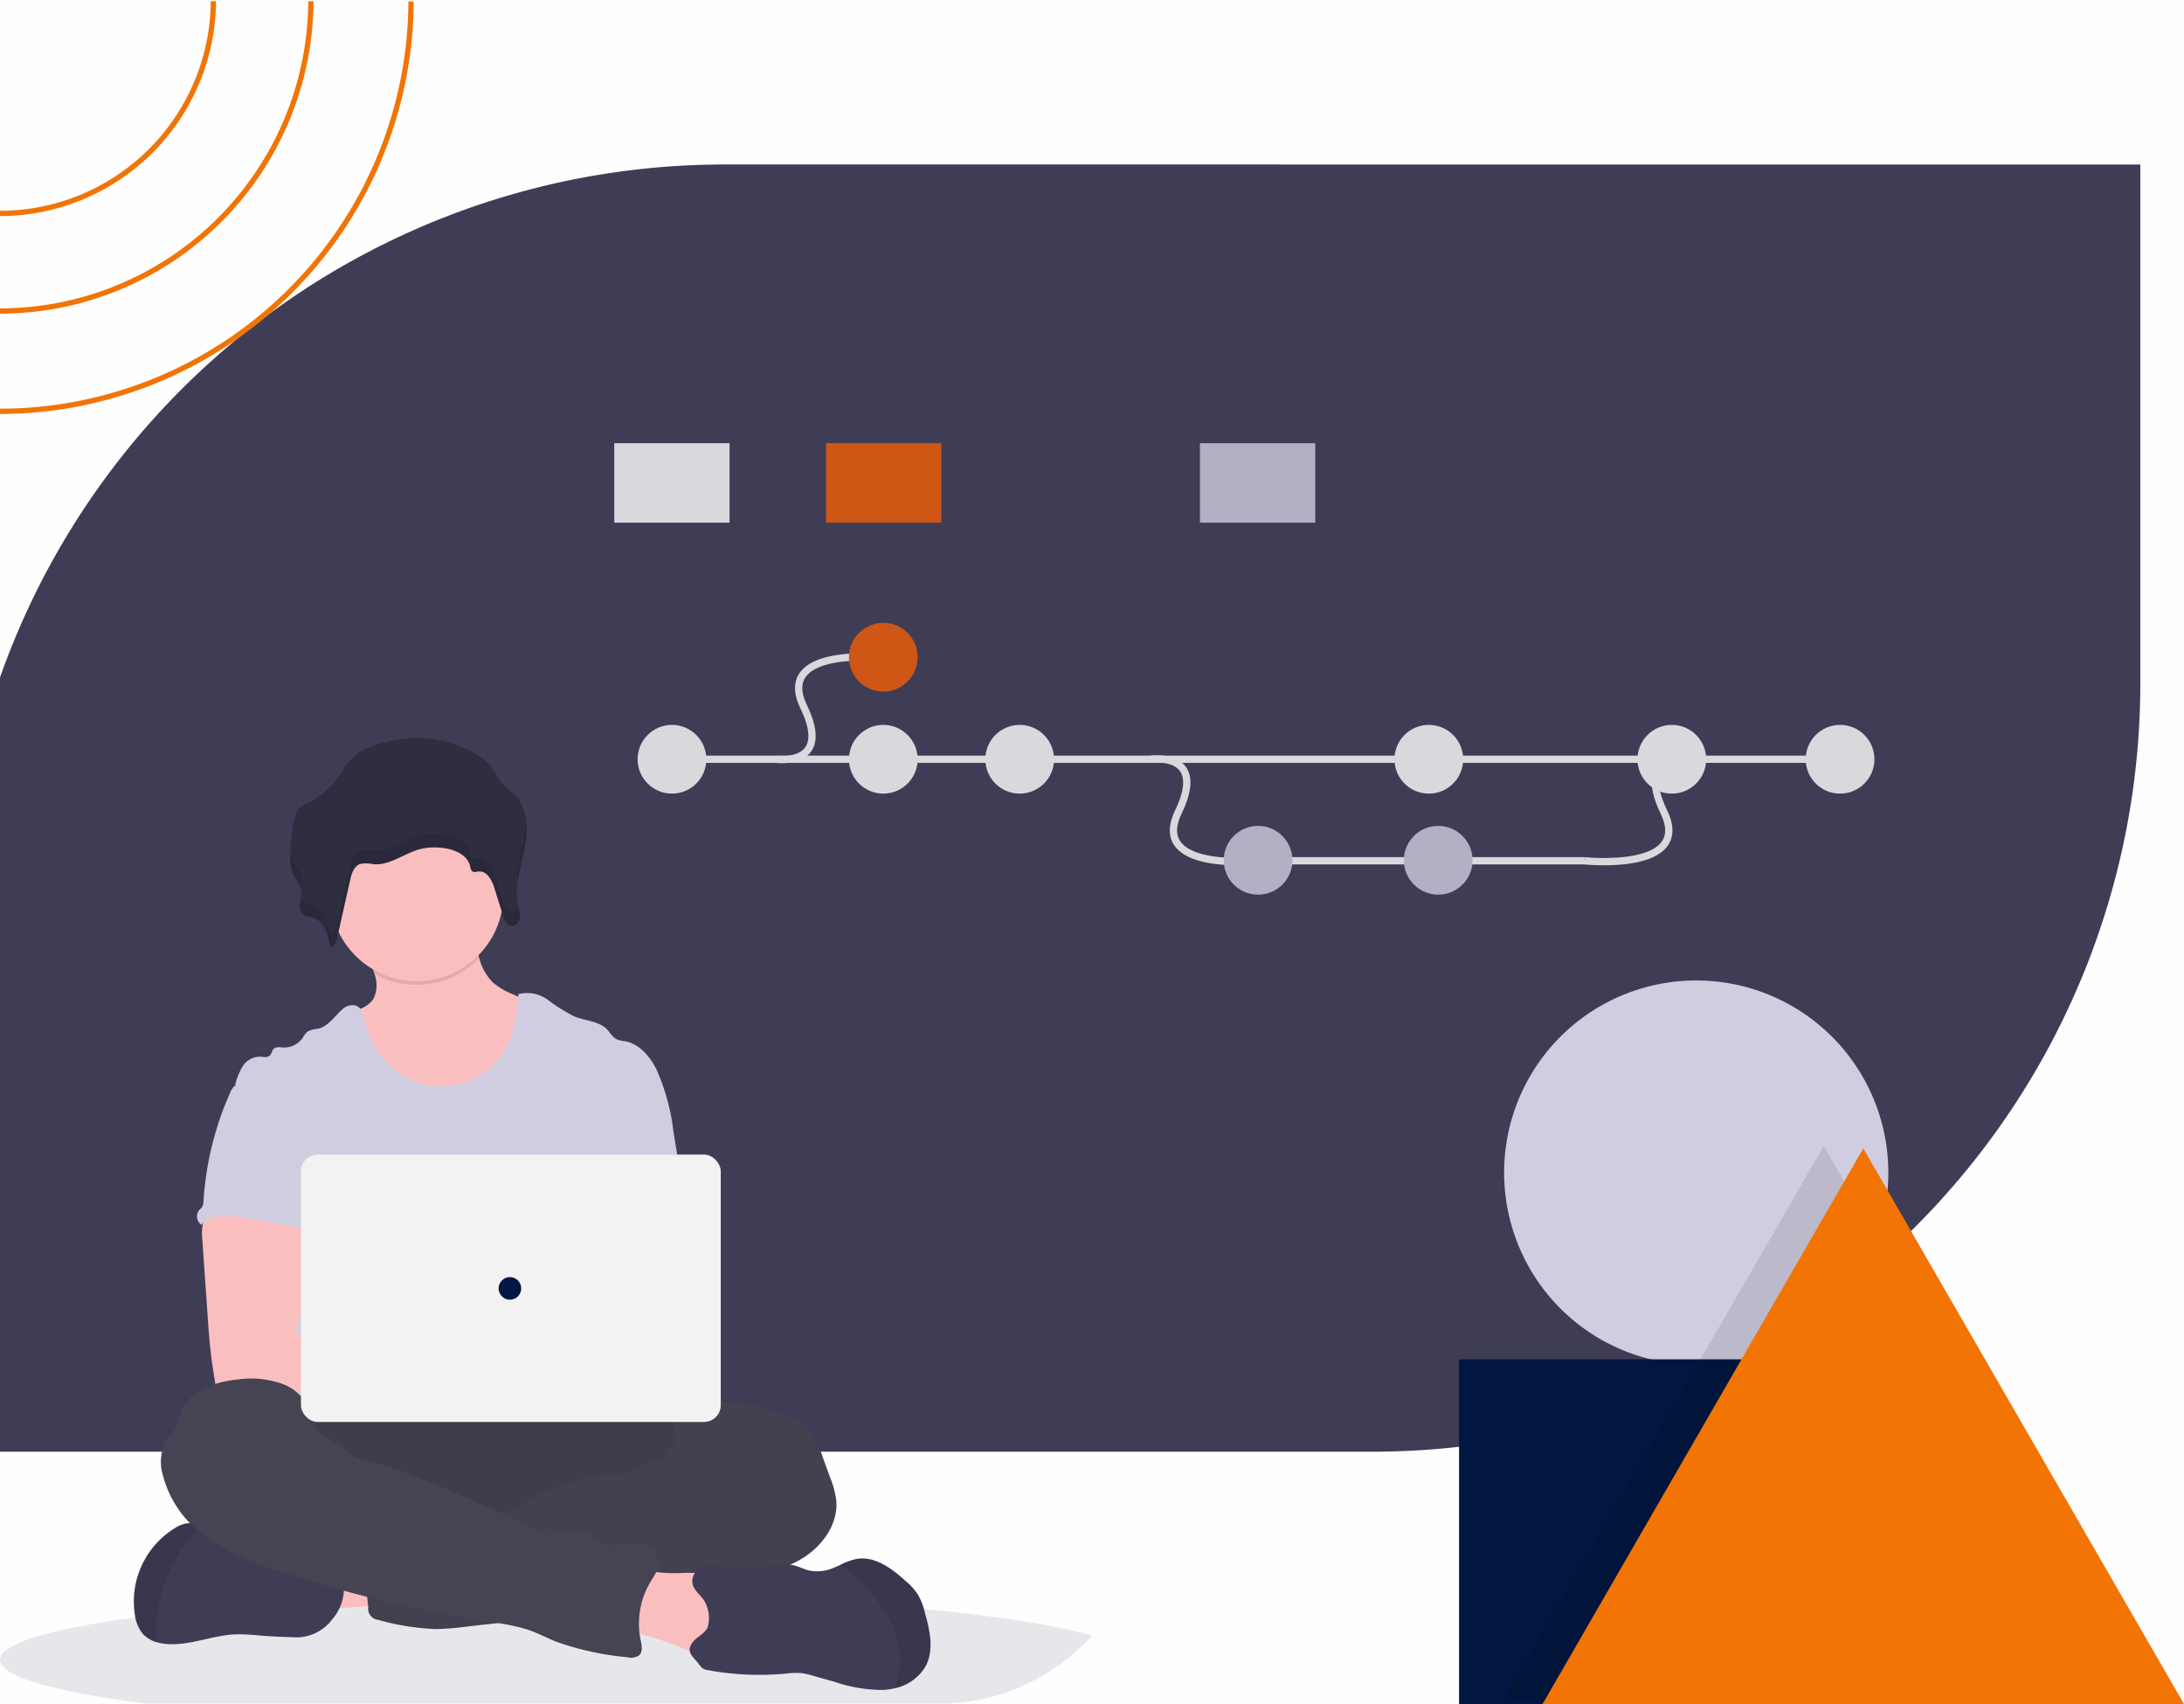 <svg xmlns="http://www.w3.org/2000/svg" xmlns:xlink="http://www.w3.org/1999/xlink" width="300" height="234" viewBox="0 0 300 234"><defs><filter id="a" x="-24" y="4.594" width="336" height="212.764" filterUnits="userSpaceOnUse"><feOffset dx="-6" dy="-6" input="SourceAlpha"/><feGaussianBlur stdDeviation="6" result="b"/><feFlood flood-opacity="0.161"/><feComposite operator="in" in2="b"/><feComposite in="SourceGraphic"/></filter><clipPath id="d"><rect width="300" height="234"/></clipPath></defs><g id="c" clip-path="url(#d)"><g transform="translate(-1110 -1640)"><rect width="300" height="233.951" transform="translate(1110 1640)" fill="#f7f7f7" opacity="0.1"/><path d="M497,720.305a29.871,29.871,0,0,1-4.179,3.763.844.844,0,0,1-.077.113,1.218,1.218,0,0,1-.545.339h0a27.843,27.843,0,0,1-16.075,5.117H367.112c-12.491-1.593-20.112-3.7-20.112-6.021,0-1.8,4.576-3.47,12.455-4.871q1.225-.221,2.556-.428.819-.128,1.675-.246l.97-.14q1.079-.152,2.215-.3h.061l.793-.1q1.005-.129,2.052-.246l.508-.056,1.295-.143q1.261-.14,2.577-.268,1.092-.106,2.221-.211c7.625-.7,16.416-1.229,25.983-1.57l2.732-.115.92-.025,1.943-.054.779-.02.819-.02.583-.012,2.736-.054,1.406-.025h.288q4.986-.074,10.159-.076c6.816,0,13.427.1,19.725.293h0q5.425.162,10.518.413H455c9.79.477,18.554,1.18,25.806,2.052l.133.017q2.793.335,5.278.708c1.556.231,3.018.474,4.374.723.47.086.926.174,1.37.261l.113.025C493.953,719.506,495.6,719.89,497,720.305Z" transform="translate(763 1144.311)" fill="#011640" opacity="0.1"/><g transform="matrix(1, 0, 0, 1, 1110, 1640)" filter="url(#a)"><path d="M437,276.46v71.393a105.491,105.491,0,0,1-105.618,105.37H137V381.83a105.556,105.556,0,0,1,67.244-98.2,103.869,103.869,0,0,1,10.289-3.4c.068-.023.139-.042.207-.058q1.545-.422,3.11-.8c.058-.016.113-.029.172-.042a105.882,105.882,0,0,1,19.591-2.757c.781-.036,1.562-.065,2.349-.081.282-.01.567-.016.855-.016q.894-.019,1.8-.019Z" transform="translate(-137 -247.87)" fill="#3f3d56"/></g><path d="M1009.962,276.46h.724a29.71,29.71,0,0,1-29.675,29.513v-.724a28.984,28.984,0,0,0,28.952-28.789Z" transform="translate(128.99 1363.699)" fill="#f27405"/><path d="M986.353,276.46h.724a43.112,43.112,0,0,1-43.067,42.9v-.724A42.391,42.391,0,0,0,986.353,276.46Z" transform="translate(165.99 1363.713)" fill="#f27405"/><path d="M962.1,276.46h.724A56.889,56.889,0,0,1,906,333.118v-.724A56.163,56.163,0,0,0,962.1,276.46Z" transform="translate(204 1363.729)" fill="#f27405"/><path d="M59.411,216.8c-.546-1.241-1.063-2.669-.517-3.91a3.323,3.323,0,0,1,1.72-1.616,8.276,8.276,0,0,1,2.327-.574,32.481,32.481,0,0,1,7.567-.1,12.326,12.326,0,0,1-.538,4.332c-.3,1.293-.476,1.484-1.81,1.552C67.3,216.53,59.615,217.262,59.411,216.8Z" transform="translate(1093.853 1643.963)" fill="#fbbebe"/><ellipse cx="36.981" cy="10.344" rx="36.981" ry="10.344" transform="translate(1139.312 1831.704)" fill="#464353"/><ellipse cx="36.981" cy="10.344" rx="36.981" ry="10.344" transform="translate(1139.312 1831.704)" opacity="0.1"/><path d="M89.692,133.15a11.505,11.505,0,0,1-5.933,5.389,14.89,14.89,0,0,1-4.709.895,13.415,13.415,0,0,1-5.2-.634,11.892,11.892,0,0,1-5.431-4.352,26.568,26.568,0,0,1-3.152-6.295,7,7,0,0,1-.644-3.577c1.332-.3,2.79-.747,3.478-1.929a4.291,4.291,0,0,0,.085-3.388c-.1-.328-.207-.654-.318-.967-.259-.75-1.151-2.175-.517-2.816.4-.406,2.053-.613,2.625-.877,1.761-.812,3.385-1.986,5.32-2.371a12.806,12.806,0,0,1,5.071.326,1.668,1.668,0,0,1,.626.225,1.505,1.505,0,0,1,.465.7c.476,1.159.755,2.439,1.138,3.646a7.455,7.455,0,0,0,1.87,3.349,9.545,9.545,0,0,0,2.63,1.567l2.291,1.05a3.013,3.013,0,0,1,1.084.7,2.744,2.744,0,0,1,.517,1.407A13.143,13.143,0,0,1,89.692,133.15Z" transform="translate(1093.232 1654.443)" fill="#fbbebe"/><path d="M82.888,117.124a11.9,11.9,0,0,1-14.4,2.136c-.1-.328-.207-.654-.318-.967-.259-.75-1.151-2.175-.517-2.816.4-.406,2.053-.613,2.625-.877,1.761-.812,3.385-1.986,5.32-2.371a12.806,12.806,0,0,1,5.071.326,1.668,1.668,0,0,1,.626.225,1.505,1.505,0,0,1,.465.7C82.226,114.636,82.506,115.916,82.888,117.124Z" transform="translate(1092.932 1654.463)" opacity="0.1"/><ellipse cx="11.896" cy="11.896" rx="11.896" ry="11.896" transform="translate(1155.346 1750.944)" fill="#fbbebe"/><path d="M108.436,148.13l-.978-5.922a29.087,29.087,0,0,0-2.384-8.676c-.908-1.753-2.348-3.424-4.29-3.771a4.151,4.151,0,0,1-1.117-.259c-.569-.274-.879-.89-1.316-1.345-1.128-1.169-2.964-1.187-4.474-1.782a22.866,22.866,0,0,1-3.641-2.273,4.838,4.838,0,0,0-4.073-.807,20.413,20.413,0,0,1-1.43,6.789A10.158,10.158,0,0,1,69.407,133.9a12.763,12.763,0,0,1-4.469-7.213c-.168-.683-.359-1.466-.988-1.779a1.981,1.981,0,0,0-2.069.574c-1.034.928-1.88,2.258-3.24,2.571a3.78,3.78,0,0,0-1.443.388,3.284,3.284,0,0,0-.672.872,3.1,3.1,0,0,1-2.646,1.309c-.473-.023-1.034-.132-1.358.212-.241.259-.259.662-.517.9-.349.339-.915.173-1.4.155a2.828,2.828,0,0,0-2.3,1.293,8.341,8.341,0,0,0-1.034,2.55c2.827,6.295,5.413,12.6,8.239,18.892a1.611,1.611,0,0,1,.2.776,1.891,1.891,0,0,1-.352.776c-1.386,2.227-1.342,5.027-1.19,7.645s.339,5.382-.83,7.727c-.318.644-.732,1.234-1.034,1.878-.709,1.459-.965,6.124-.551,7.691h58.467c-1.115-3.065-.69-9.214-.458-12.468a45.482,45.482,0,0,0-.44-6.825C108.925,157.179,109.2,152.77,108.436,148.13Z" transform="translate(1095.05 1653.221)" fill="#d0cde1"/><path d="M42.25,158.224a9.155,9.155,0,0,0-.031,2.258l.742,10.673c.07,1.006.14,2.009.233,3.013.178,1.947.445,3.879.776,5.808a1.034,1.034,0,0,0,1.06,1.006,37.883,37.883,0,0,0,9.99.476c5.095-.284,10.182-.934,15.284-.822,1.314.028,2.845,0,3.641-1.034a2.708,2.708,0,0,0-.706-3.543,5.977,5.977,0,0,0-3.786-1.034c-1.766-.018-3.533.233-5.294.129a26.222,26.222,0,0,1-4.764-.877L55,173.182a16.947,16.947,0,0,1,1.156-3.851,20,20,0,0,0,1.686-6.962,7.578,7.578,0,0,0-2.858-6.3,9.444,9.444,0,0,0-5.677-1.293c-1.435.041-3.915-.3-5.227.259C43.044,155.485,42.444,157.208,42.25,158.224Z" transform="translate(1095.585 1649.896)" fill="#fbbebe"/><path d="M113.487,185.878a5.572,5.572,0,0,1,2.734-.085,33.263,33.263,0,0,1,8.741,2.009,8.583,8.583,0,0,1,3.4,2.382,11.783,11.783,0,0,1,1.658,3.362l.993,2.721a13.1,13.1,0,0,1,.866,3.189c.31,3.256-1.916,6.326-4.717,8.017s-6.1,2.294-9.31,2.925-6.437,1.329-9.636,2.069a38.805,38.805,0,0,1-4.533.892c-3.424.388-7-.184-10.257.949a39.022,39.022,0,0,1-3.905,1.438,24.292,24.292,0,0,1-2.7.411l-6.158.7a33.583,33.583,0,0,1-3.776.29,33.833,33.833,0,0,1-7.947-1.272,1.514,1.514,0,0,1-1.34-1.738q-.4-3.468-.693-6.944a2.6,2.6,0,0,1,2.749-3.37,63.847,63.847,0,0,1,11.813-.82c1.5-1.5,3.98-1.51,5.948-2.327a17.692,17.692,0,0,0,2.1-1.141A27.413,27.413,0,0,1,101.03,195.9a10.718,10.718,0,0,0,2.356-.336c1.523-.473,2.912-1.761,4.477-1.446a3.622,3.622,0,0,1,.776-1.619c.222-.189.5-.315.7-.517a2.122,2.122,0,0,0,.406-1.735,5.081,5.081,0,0,1-.052-1.831,2.532,2.532,0,0,1,.287-.639A3.5,3.5,0,0,1,113.487,185.878Z" transform="translate(1092.991 1646.563)" fill="#464353"/><path d="M113.487,185.878a5.572,5.572,0,0,1,2.734-.085,33.263,33.263,0,0,1,8.741,2.009,8.583,8.583,0,0,1,3.4,2.382,11.783,11.783,0,0,1,1.658,3.362l.993,2.721a13.1,13.1,0,0,1,.866,3.189c.31,3.256-1.916,6.326-4.717,8.017s-6.1,2.294-9.31,2.925-6.437,1.329-9.636,2.069a38.805,38.805,0,0,1-4.533.892c-3.424.388-7-.184-10.257.949a39.022,39.022,0,0,1-3.905,1.438,24.292,24.292,0,0,1-2.7.411l-6.158.7a33.583,33.583,0,0,1-3.776.29,33.833,33.833,0,0,1-7.947-1.272,1.514,1.514,0,0,1-1.34-1.738q-.4-3.468-.693-6.944a2.6,2.6,0,0,1,2.749-3.37,63.847,63.847,0,0,1,11.813-.82c1.5-1.5,3.98-1.51,5.948-2.327a17.692,17.692,0,0,0,2.1-1.141A27.413,27.413,0,0,1,101.03,195.9a10.718,10.718,0,0,0,2.356-.336c1.523-.473,2.912-1.761,4.477-1.446a3.622,3.622,0,0,1,.776-1.619c.222-.189.5-.315.7-.517a2.122,2.122,0,0,0,.406-1.735,5.081,5.081,0,0,1-.052-1.831,2.532,2.532,0,0,1,.287-.639A3.5,3.5,0,0,1,113.487,185.878Z" transform="translate(1092.991 1646.563)" opacity="0.05"/><path d="M58.957,217.79a6.14,6.14,0,0,1-5.516,2.457q-2.312-.054-4.619-.241a25.916,25.916,0,0,0-3.165-.147c-3.191.124-6.271,1.585-9.455,1.329a6.7,6.7,0,0,1-1.389-.259,4.042,4.042,0,0,1-1.885-1.143,5.151,5.151,0,0,1-1.071-2.511,11.83,11.83,0,0,1,5.565-12.054,4.081,4.081,0,0,1,1.769-.628,4.192,4.192,0,0,1,1.79.393l.039.016a13.533,13.533,0,0,1,4.433,2.959,2.5,2.5,0,0,0,.678.546,2.328,2.328,0,0,0,.8.15l3.4.215a8.051,8.051,0,0,1,1.707.235,13.564,13.564,0,0,1,1.795.776,22.976,22.976,0,0,0,5.832,1.35.872.872,0,0,1,.517.207.81.81,0,0,1,.16.336,6.6,6.6,0,0,1-1.381,6.015Z" transform="translate(1096.686 1644.576)" fill="#3f3d56"/><path d="M41.02,205a20.4,20.4,0,0,0-3.4,4.252,21.279,21.279,0,0,0-2.777,8.415,15.62,15.62,0,0,0-.028,3.261,4.042,4.042,0,0,1-1.885-1.143,5.151,5.151,0,0,1-1.071-2.511,11.83,11.83,0,0,1,5.565-12.054,4.08,4.08,0,0,1,1.769-.628,4.192,4.192,0,0,1,1.79.393Z" transform="translate(1096.686 1644.575)" opacity="0.1"/><path d="M114.72,212.184c1.9-.052,4.034-.147,5.431,1.133,1.332,1.21,1.508,3.207,1.6,5l.1,2.087a4.169,4.169,0,0,1-.2,1.883,2.9,2.9,0,0,1-2.845,1.474,9.569,9.569,0,0,1-3.23-1.009,45.436,45.436,0,0,0-8.793-2.77q.147-2.165.491-4.308c.158-.99.184-2.648.846-3.471.7-.869,1.614-.4,2.565-.238a20.6,20.6,0,0,0,4.037.215Z" transform="translate(1088.8 1643.83)" fill="#fbbebe"/><path d="M57.041,188.139c0,.259-.406,0-.442-.277a6.3,6.3,0,0,0-3.879-4.655,12.7,12.7,0,0,0-6.233-.683c-3.168.3-6.724,1.513-7.882,4.474-.274.693-.4,1.443-.734,2.108-.372.729-.98,1.311-1.384,2.02a6.144,6.144,0,0,0-.473,4.114,14.843,14.843,0,0,0,6.269,9.051A37.452,37.452,0,0,0,52.5,208.971a177.2,177.2,0,0,0,28.964,6.918,27.834,27.834,0,0,1,4.727.975c1.365.458,2.643,1.143,3.977,1.681a39.94,39.94,0,0,0,9.75,2.128,2,2,0,0,0,1.627-.259c.538-.5.359-1.368.207-2.084a11.211,11.211,0,0,1,1.321-7.955c.553-.931,1.272-1.885,1.169-2.964a2.977,2.977,0,0,0-2.622-2.348,13.133,13.133,0,0,0-3.765.259,2.017,2.017,0,0,1-1.28-.127,2.558,2.558,0,0,1-.5-.445,5.671,5.671,0,0,0-6.6-.923c-.463.259-1.164-.318-1.645-.535l-5.439-2.462c-6.248-2.827-12.527-5.666-19.137-7.456a4.021,4.021,0,0,1-1.474-.613c-.328-.259-.564-.61-.866-.9a11.045,11.045,0,0,0-2.369-1.314C57.747,190.107,56.86,189.026,57.041,188.139Z" transform="translate(1096.246 1646.903)" fill="#464353"/><path d="M149.406,224.833a6.473,6.473,0,0,1-4.365,3.028,8.666,8.666,0,0,1-1.381.2,20.4,20.4,0,0,1-6.755-1.117l-2.995-.843a9.454,9.454,0,0,0-1.578-.352,10.827,10.827,0,0,0-2.183.075,38.685,38.685,0,0,1-10.6-.476,1.869,1.869,0,0,1-.82-.292,4.072,4.072,0,0,1-.572-.7c-.815-.98-1.691-1.552-.727-2.845.556-.75,1.588-1.125,2.02-1.986a4.427,4.427,0,0,0-.1-2.974c-.349-1.228-1.5-1.759-1.909-2.886a2.032,2.032,0,0,1,.988-2.3,4.1,4.1,0,0,1,2.638-.38c.9.119,1.777.372,2.679.442,2.653.212,5.366-1.156,7.913-.385.561.171,1.091.442,1.66.592a5.522,5.522,0,0,0,3.318-.287c.372-.14.737-.308,1.1-.473a8.852,8.852,0,0,1,2.211-.8c2.485-.427,4.789,1.293,6.664,2.971a9.423,9.423,0,0,1,1.694,1.836,9.217,9.217,0,0,1,1.034,2.671C150.024,219.94,150.59,222.635,149.406,224.833Z" transform="translate(1087.726 1644.007)" fill="#3f3d56"/><path d="M151.839,224.832a6.473,6.473,0,0,1-4.365,3.028,8.454,8.454,0,0,0,.918-4.438,14.013,14.013,0,0,0-2.615-6.82,24.152,24.152,0,0,0-2.881-3.509c-.822-.828-1.834-1.484-2.718-2.242a8.851,8.851,0,0,1,2.211-.8c2.485-.427,4.789,1.293,6.664,2.971a9.423,9.423,0,0,1,1.694,1.836,9.218,9.218,0,0,1,1.034,2.671C152.457,219.939,153.024,222.633,151.839,224.832Z" transform="translate(1085.292 1644.009)" opacity="0.1"/><path d="M46.5,137.237a2.677,2.677,0,0,0-.574.918,43.411,43.411,0,0,0-3.646,14.9,1.49,1.49,0,0,1-.168.722,3.158,3.158,0,0,1-.38.411,1.428,1.428,0,0,0,.243,2.069,2.78,2.78,0,0,1,2.356-1.135c4.347-.344,8.594,1.678,12.954,1.526-.308-1.063-.75-2.084-1-3.16-1.109-4.777,1.658-9.977-.039-14.578a3.759,3.759,0,0,0-1.8-2.229,4.787,4.787,0,0,0-1.151-.305c-1.1-.2-3.295-1.05-4.36-.709-.393.127-.548.5-.874.719A8.4,8.4,0,0,0,46.5,137.237Z" transform="translate(1095.666 1651.943)" fill="#d0cde1"/><rect width="57.67" height="36.723" rx="2.303" transform="translate(1151.337 1798.55)" fill="#f2f2f2"/><circle cx="1.552" cy="1.552" r="1.552" transform="translate(1178.491 1815.377)" fill="#011640"/><path d="M64.86,86.1a9.478,9.478,0,0,0-2.069,2.4,11.84,11.84,0,0,1-4.158,4.091,5.046,5.046,0,0,0-1.893,1.184,3.191,3.191,0,0,0-.5,1.327,26.288,26.288,0,0,0-.533,5.069,5.633,5.633,0,0,0,.411,2.493,8.542,8.542,0,0,1,1.125,2.126,6.44,6.44,0,0,1-.207,1.847,1.563,1.563,0,0,0,.631,1.645,3.824,3.824,0,0,0,.957.225c1.72.383,2.3,2.4,2.558,4.068.584-.034.848-.7.97-1.249l1.792-7.968c.194-.864.517-1.865,1.378-2.167a4.414,4.414,0,0,1,1.81.039c2.366.194,4.368-1.634,6.683-2.139a8.534,8.534,0,0,1,2.253-.15c1.826.091,3.949.84,4.337,2.545.065.277.1.608.362.745s.53.021.8,0c1.159-.116,1.841,1.187,2.175,2.253l1.215,3.879c.181.587.486,1.278,1.122,1.353a1.173,1.173,0,0,0,1.174-1.034A4.532,4.532,0,0,0,87.02,107c-.572-2.547.3-5.154.835-7.707s.628-5.485-1.159-7.451c-.649-.711-1.5-1.241-2.108-1.991-.564-.7-.882-1.567-1.466-2.258-1.616-1.906-5.762-3.377-8.3-3.621C71.914,83.655,67.208,84.393,64.86,86.1Z" transform="translate(1094.164 1657.449)" fill="#2f2e41"/><g transform="translate(1149.868 1752.885)" opacity="0.1"><path d="M86.241,109.447c-.636-.078-.941-.776-1.122-1.353q-.608-1.942-1.215-3.879c-.334-1.068-1.016-2.371-2.175-2.253-.272.028-.564.134-.8,0s-.3-.468-.362-.745c-.388-1.707-2.511-2.454-4.337-2.545a8.645,8.645,0,0,0-2.253.147c-2.315.517-4.316,2.327-6.683,2.139a4.462,4.462,0,0,0-1.81-.036c-.872.3-1.184,1.293-1.378,2.167l-1.792,7.965c-.122.548-.385,1.218-.97,1.249-.259-1.665-.838-3.683-2.558-4.065a4.066,4.066,0,0,1-.957-.225,1.122,1.122,0,0,1-.5-.556c-.047.241-.1.481-.132.722a1.569,1.569,0,0,0,.631,1.645,3.825,3.825,0,0,0,.957.225c1.72.383,2.3,2.4,2.558,4.068.584-.034.848-.7.97-1.249L64.1,104.9c.194-.864.517-1.865,1.378-2.167a4.414,4.414,0,0,1,1.81.039c2.366.194,4.368-1.634,6.683-2.139a8.534,8.534,0,0,1,2.253-.15c1.826.091,3.949.84,4.337,2.545.065.277.1.608.362.745s.53.021.8,0c1.159-.116,1.841,1.187,2.175,2.253q.605,1.942,1.215,3.879c.181.587.486,1.278,1.122,1.353a1.173,1.173,0,0,0,1.174-1.034,3.512,3.512,0,0,0-.155-1.373,1.068,1.068,0,0,1-1.019.6Z" transform="translate(-55.86 -96.995)"/><path d="M57.241,104.78a8.716,8.716,0,0,0-1.125-2.126,4.254,4.254,0,0,1-.383-1.552c0,.29-.026.579-.028.871a5.634,5.634,0,0,0,.411,2.493c.287.587.76,1.1,1,1.7A3.9,3.9,0,0,0,57.241,104.78Z" transform="translate(-55.705 -97.252)"/><path d="M91.52,98.825c-.471,2.255-1.205,4.552-.978,6.812a44.348,44.348,0,0,1,.978-5,13.189,13.189,0,0,0,.3-3.835,15.81,15.81,0,0,1-.3,2.025Z" transform="translate(-59.359 -96.8)"/></g><g transform="translate(1194.375 1700.861)" opacity="0.8"><line x2="161.647" transform="translate(7.929 43.403)" fill="none" stroke="#fff" stroke-miterlimit="10" stroke-width="1"/><path d="M134.787,112.15s7.73,1.073,3.727-7.22,10.862-6.724,10.862-6.724" transform="translate(-112.497 -68.749)" fill="none" stroke="#fff" stroke-miterlimit="10" stroke-width="1"/><path d="M192.309,113.794s7.73-1.071,3.727,7.223,10.862,6.724,10.862,6.724" transform="translate(-118.538 -70.394)" fill="none" stroke="#fff" stroke-miterlimit="10" stroke-width="1"/><path d="M273.421,113.794s-7.732-1.071-3.727,7.223-10.862,6.724-10.862,6.724" transform="translate(-125.524 -70.394)" fill="none" stroke="#fff" stroke-miterlimit="10" stroke-width="1"/><line x1="42.653" transform="translate(90.656 57.344)" fill="none" stroke="#fff" stroke-miterlimit="10" stroke-width="1"/><circle cx="4.72" cy="4.72" r="4.72" transform="translate(3.209 38.683)" fill="#fff"/><circle cx="4.72" cy="4.72" r="4.72" transform="translate(32.238 24.669)" fill="#f25c05"/><circle cx="4.72" cy="4.72" r="4.72" transform="translate(32.238 38.683)" fill="#fff"/><circle cx="4.72" cy="4.72" r="4.72" transform="translate(50.972 38.683)" fill="#fff"/><circle cx="4.72" cy="4.72" r="4.72" transform="translate(83.718 52.555)" fill="#d0cde1"/><circle cx="4.72" cy="4.72" r="4.72" transform="translate(108.462 52.555)" fill="#d0cde1"/><circle cx="4.72" cy="4.72" r="4.72" transform="translate(107.171 38.683)" fill="#fff"/><circle cx="4.72" cy="4.72" r="4.72" transform="translate(163.662 38.683)" fill="#fff"/><circle cx="4.72" cy="4.72" r="4.72" transform="translate(140.553 38.683)" fill="#fff"/><rect width="15.835" height="10.913" fill="#fff"/><rect width="15.835" height="10.913" transform="translate(29.099)" fill="#f25c05"/><rect width="15.835" height="10.913" transform="translate(80.454)" fill="#d0cde1"/></g><path d="M609.24,246.32A26.358,26.358,0,0,1,582.855,272.7q-.225,0-.451,0c-.633-.01-1.258-.042-1.881-.1A26.386,26.386,0,1,1,609.24,246.32Z" transform="translate(760.143 1554.711)" fill="#d0cde1"/><rect width="42.376" height="47.333" transform="translate(1310.421 1826.667)" fill="#011640"/><path d="M607.763,376.152a26.416,26.416,0,0,1-18.487,15.415h5.875V438.9H556.066L578,400.908l5.026-8.705.366-.635,16.635-28.812Z" transform="translate(760.48 1434.62)" opacity="0.1"/><path d="M574.027,306.924l22.027,38.153,22.027,38.153H529.972L552,345.077Z" transform="translate(791.919 1490.771)" fill="#f27405"/></g></g></svg>